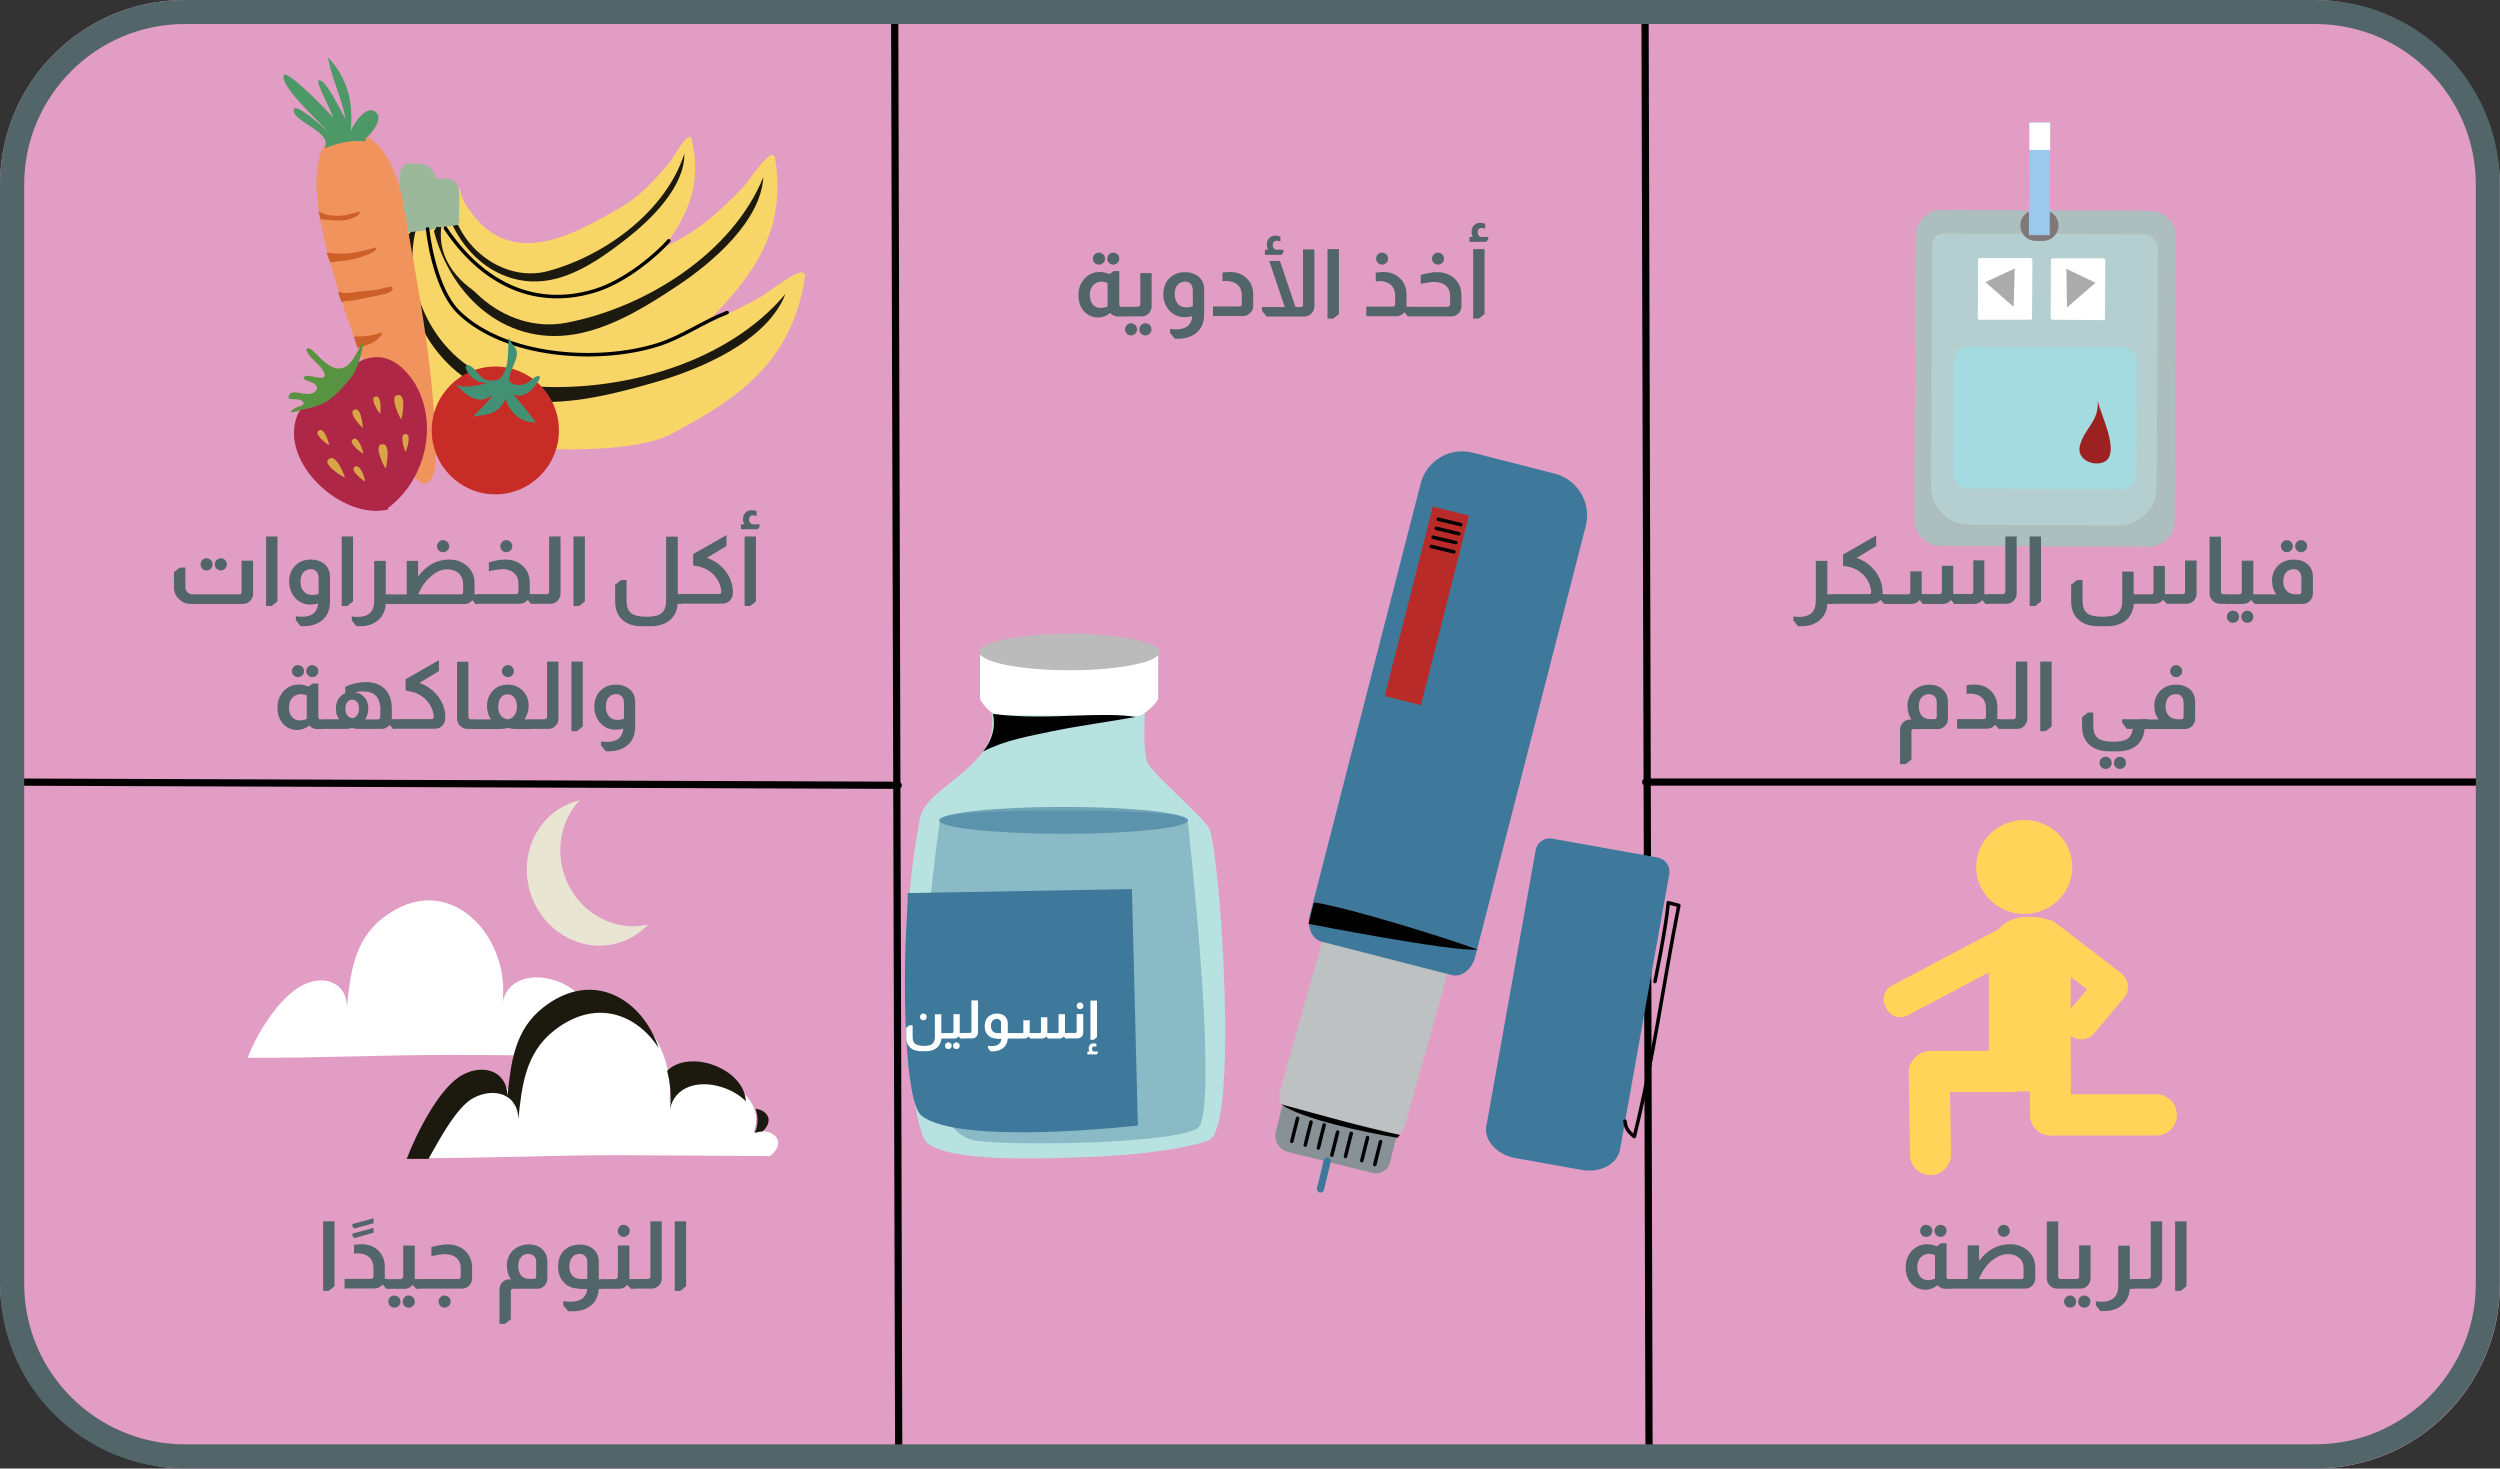 <?xml version="1.0" encoding="UTF-8"?>
<svg id="Layer_1" data-name="Layer 1" xmlns="http://www.w3.org/2000/svg" xmlns:xlink="http://www.w3.org/1999/xlink" viewBox="0 0 156.06 91.67">
  <rect x="0" y="0" width="156.06" height="91.67" fill="#333333" stroke="none"/>
  <defs>
    <style>
      .cls-1 {
        clip-path: url(#clippath);
      }

      .cls-2, .cls-3, .cls-4, .cls-5 {
        fill: none;
      }

      .cls-2, .cls-6, .cls-7, .cls-8, .cls-9, .cls-10, .cls-11, .cls-12, .cls-13, .cls-14, .cls-15, .cls-16, .cls-17, .cls-18, .cls-19, .cls-20, .cls-21, .cls-22, .cls-23, .cls-24, .cls-25, .cls-26, .cls-27, .cls-28, .cls-29, .cls-30, .cls-31, .cls-32, .cls-33, .cls-34, .cls-35, .cls-36, .cls-37, .cls-38, .cls-39, .cls-40, .cls-41 {
        stroke-width: 0px;
      }

      .cls-3, .cls-4 {
        stroke-width: .45px;
      }

      .cls-3, .cls-4, .cls-5 {
        stroke-linecap: round;
        stroke-linejoin: round;
      }

      .cls-3, .cls-5 {
        stroke: #010101;
      }

      .cls-4 {
        stroke: #3e799b;
      }

      .cls-5 {
        stroke-width: .22px;
      }

      .cls-6, .cls-7, .cls-8, .cls-9, .cls-10, .cls-11, .cls-12, .cls-13, .cls-14, .cls-15, .cls-16, .cls-17 {
        fill-rule: evenodd;
      }

      .cls-6, .cls-25 {
        fill: #1c190e;
      }

      .cls-7, .cls-16, .cls-17, .cls-23 {
        fill: #3e799b;
      }

      .cls-8 {
        fill: #bbb;
      }

      .cls-9 {
        fill: #bec1c2;
      }

      .cls-10 {
        fill: #c72c27;
      }

      .cls-11, .cls-40 {
        fill: #ffd458;
      }

      .cls-12, .cls-38 {
        fill: #fff;
      }

      .cls-13 {
        fill: #e8e5d3;
      }

      .cls-14 {
        fill: #9bc8eb;
      }

      .cls-15 {
        fill: #b92b28;
      }

      .cls-16 {
        opacity: .38;
      }

      .cls-16, .cls-17 {
        isolation: isolate;
      }

      .cls-17 {
        opacity: .59;
      }

      .cls-18 {
        fill: #f8d567;
      }

      .cls-19 {
        fill: #526568;
      }

      .cls-20 {
        fill: #4c9967;
      }

      .cls-21 {
        fill: #589341;
      }

      .cls-22 {
        fill: #879196;
      }

      .cls-24 {
        fill: #439175;
      }

      .cls-26 {
        fill: #cd6028;
      }

      .cls-27 {
        fill: #e29dc5;
      }

      .cls-28 {
        fill: #ababab;
      }

      .cls-29 {
        fill: #d8a547;
      }

      .cls-30 {
        fill: #a3dbe1;
      }

      .cls-31 {
        fill: #adbebe;
      }

      .cls-32 {
        fill: #ae2747;
      }

      .cls-33 {
        fill: #b8e2e0;
      }

      .cls-34 {
        fill: #b5cecf;
      }

      .cls-35 {
        fill: #9bb99a;
      }

      .cls-36 {
        fill: #9b2220;
      }

      .cls-37 {
        fill: #807878;
      }

      .cls-39 {
        fill: #f1935d;
      }

      .cls-41 {
        fill: #010101;
      }
    </style>
    <clipPath id="clippath">
      <rect class="cls-2" x="0" y="0" width="156.06" height="91.67" rx="11.52" ry="11.52"/>
    </clipPath>
  </defs>
  <g>
    <path class="cls-19" d="M48.44,45.14c-.44-.83-.67-1.73-.67-2.71s.23-1.9.69-2.75,1.1-1.54,1.93-2.09h.9v.06c-.88.6-1.54,1.32-2,2.15-.46.83-.68,1.71-.68,2.63s.22,1.77.65,2.58,1.07,1.52,1.91,2.12v.06h-.91c-.77-.53-1.38-1.21-1.82-2.04Z"/>
    <path class="cls-19" d="M59.58,39.6l-3.26,5.99h-.98l-3.26-5.99h.94l2.82,5.34,2.84-5.34h.91Z"/>
    <path class="cls-19" d="M60.86,39.9c-.12-.09-.18-.19-.18-.32s.06-.23.18-.31c.12-.08.27-.12.44-.12s.32.04.44.12c.12.08.18.19.18.31s-.06.23-.18.32c-.12.09-.27.13-.44.13s-.32-.04-.44-.13ZM61.74,40.91v4.68h-.86v-4.68h.86Z"/>
    <path class="cls-19" d="M64.12,45.28c-.49-.25-.76-.59-.82-1.02h.89c.04.26.22.48.54.64.32.16.74.24,1.27.24.47,0,.83-.08,1.1-.23.27-.15.4-.35.4-.57,0-.16-.07-.29-.22-.39-.15-.1-.33-.18-.56-.24s-.53-.12-.92-.19c-.5-.09-.91-.18-1.22-.27s-.58-.23-.79-.41c-.22-.18-.33-.42-.33-.72,0-.23.1-.44.29-.63s.48-.35.84-.46c.36-.11.77-.17,1.23-.17.72,0,1.3.13,1.75.38.44.25.68.6.71,1.05h-.86c-.02-.27-.18-.5-.46-.66-.28-.17-.67-.25-1.16-.25-.44,0-.79.07-1.06.21s-.41.32-.41.53c0,.18.08.33.24.45s.36.21.6.27c.24.07.56.14.96.22.48.09.87.18,1.16.27.29.09.53.21.74.38.21.17.31.39.32.66,0,.25-.1.48-.29.67-.2.2-.47.35-.83.47-.35.11-.76.17-1.22.17-.77,0-1.4-.12-1.89-.37Z"/>
    <path class="cls-19" d="M75.79,40.91v4.68h-.86v-.82c-.2.29-.5.51-.91.67-.41.15-.87.23-1.38.23-.8,0-1.46-.17-1.97-.52-.51-.35-.76-.85-.76-1.5v-2.73h.85v2.66c0,.51.18.9.55,1.17.37.27.86.4,1.5.4s1.17-.14,1.55-.43.58-.71.58-1.26v-2.54h.86Z"/>
    <path class="cls-19" d="M77.78,41.97c.27-.36.66-.64,1.14-.84.49-.2,1.04-.3,1.66-.3s1.19.1,1.65.31c.46.21.8.47,1,.79v-1.03h.86v4.68h-.86v-1.04c-.21.32-.55.58-1.01.79-.46.21-1.02.31-1.66.31s-1.16-.1-1.64-.3c-.49-.2-.87-.48-1.14-.85-.28-.37-.41-.79-.41-1.27s.14-.9.41-1.26ZM82.9,42.25c-.22-.29-.52-.51-.9-.66-.38-.15-.8-.23-1.26-.23s-.9.07-1.28.22c-.38.15-.67.36-.89.65-.22.28-.33.62-.33,1.01s.11.72.33,1.01c.22.29.51.51.89.66.38.15.8.23,1.28.23s.88-.08,1.26-.23c.38-.15.68-.37.9-.66s.33-.62.33-.99-.11-.71-.33-.99Z"/>
    <path class="cls-19" d="M86.93,39.25v6.34h-.86v-6.34h.86Z"/>
    <path class="cls-19" d="M88.51,47.18v-.06c.84-.6,1.47-1.3,1.91-2.12s.65-1.67.65-2.58-.23-1.8-.68-2.63c-.46-.83-1.12-1.55-2-2.15v-.06h.9c.83.55,1.47,1.25,1.93,2.09s.69,1.76.69,2.75-.22,1.88-.67,2.71c-.44.83-1.05,1.51-1.82,2.04h-.91Z"/>
  </g>
  <g class="cls-1">
    <g>
      <path id="_467" data-name="467" class="cls-27" d="M159.49,86.01c0,3.87-3.15,7-7.03,7H-.04c-3.88,0-7.03-3.13-7.03-7V3.46c0-3.87,3.15-7,7.03-7h152.5c3.88,0,7.03,3.13,7.03,7v82.56Z"/>
      <path id="_468" data-name="468" class="cls-3" d="M55.85,1.09l.25,89.44"/>
      <path id="_469" data-name="469" class="cls-3" d="M102.73,48.82h52.11s-52.11,0-52.11,0Z"/>
      <path id="_470" data-name="470" class="cls-3" d="M56.07,49.02l-55.68-.2,55.68.2Z"/>
      <path id="_471" data-name="471" class="cls-3" d="M102.69.94l.25,89.44"/>
      <g id="_472" data-name="472">
        <g id="_473" data-name="473">
          <g id="_474" data-name="474">
            <path id="_475" data-name="475" class="cls-18" d="M26.41,13.77c-6.72,4.63-.93,12.8,4.98,13.96,2.47.49,8.29.52,10.43-.6,4.31-2.25,7.61-4.55,8.42-9.79.17-1.12-2.2.9-2.78,1.21-2.03,1.11-3.92,2.01-6.24,2.35-4.92.72-11.7,1.65-13.61-4.4-.34-1.07-.66-2.18-.3-3.29"/>
            <path id="_476" data-name="476" class="cls-25" d="M26.01,14.15c-1.19,4.24,1.74,9.33,6.28,9.87,5.75.69,12.92-1.11,16.74-5.67-1.15,2.98-5.41,4.74-8.23,5.54-2.43.69-5.15,1.4-7.75,1.15-5.22-.5-8.11-5.13-7.84-10.15"/>
          </g>
          <g id="_477" data-name="477">
            <path id="_478" data-name="478" class="cls-18" d="M27.79,13.19c-4.32,5.61,2.61,10.87,7.79,10.28,2.17-.24,6.97-1.74,8.45-3.23,2.96-2.99,5.08-5.77,4.36-10.33-.15-.97-1.58,1.32-1.97,1.74-1.38,1.44-2.71,2.68-4.53,3.57-3.86,1.89-9.21,4.43-12.38-.09-.56-.8-1.12-1.64-1.11-2.65"/>
            <path id="_479" data-name="479" class="cls-25" d="M27.56,13.6c.14,3.84,3.89,7.29,7.78,6.55,4.92-.93,10.36-4.31,12.31-9.09-.16,2.76-3.21,5.35-5.33,6.76-1.82,1.21-3.88,2.51-6.09,2.98-4.44.96-8.04-2.13-9.14-6.37"/>
          </g>
          <g id="_480" data-name="480">
            <path id="_481" data-name="481" class="cls-18" d="M28.32,12.24c-2.85,4.33,2.5,7.79,6.25,7.08,1.57-.29,5-1.65,5.99-2.82,2-2.35,3.39-4.49,2.62-7.79-.17-.71-1.08,1.05-1.35,1.38-.93,1.14-1.83,2.12-3.11,2.87-2.72,1.59-6.48,3.74-9.05.62-.46-.56-.91-1.14-.96-1.87"/>
            <path id="_482" data-name="482" class="cls-25" d="M28.17,12.56c.31,2.79,3.25,5.12,6.05,4.36,3.55-.96,7.33-3.72,8.5-7.32.03,2.03-2.05,4.08-3.52,5.23-1.26.99-2.69,2.04-4.28,2.51-3.19.94-5.99-1.12-7.03-4.15"/>
          </g>
          <path id="_483" data-name="483" class="cls-35" d="M27.27,13.81c-.2-1.27.59-3.64-1.27-3.59-.22,0-.49-.07-.69.04-.74.36-.15,2.51-.13,3.16,0,.16-.1.87,0,.96.26.25,1.64-.06,1.99-.11"/>
          <path id="_484" data-name="484" class="cls-35" d="M28.68,13.71c-.15-.91.42-2.61-.91-2.57-.16,0-.35-.04-.5.02-.53.26-.11,1.8-.09,2.27,0,.12-.07.62,0,.68.19.18,1.18-.04,1.43-.08"/>
          <path id="_485" data-name="485" class="cls-5" d="M45.39,19.51c-1.49.57-2.83,1.55-4.35,2.02-3.68,1.15-9.48.79-12.4-2.03-1.17-1.14-1.76-3.57-1.95-5.21"/>
          <path id="_486" data-name="486" class="cls-5" d="M27.8,14.24c2.09,3.15,5.3,5.12,9.3,3.92,1.97-.59,3.95-2.32,4.65-3.13"/>
        </g>
        <g id="_487" data-name="487">
          <path id="_488" data-name="488" class="cls-39" d="M27.19,29.09c.05-5.46-1.06-10.96-2.02-16.4-.37-2.12-1.55-4.82-3.75-4.39-4.63.92,1.74,15.41,3.07,18.94.39,1.05,1.96,4.4,2.62,2.21"/>
          <path id="_489" data-name="489" class="cls-20" d="M22.8,8.66c.25-.18,1.13-1.13.71-1.61-.58-.65-1.47.71-1.62,1.14.18-1.74-.17-3.32-1.42-4.61.24,1.29.85,2.54,1.11,3.84-.25-.33-1.29-2.65-1.7-2.38-.16.1.83,1.97.92,2.29-.89-.96-2.95-3.01-3.09-2.63-.26.69,2.41,3.07,2.81,3.57-.17-.2-2.2-2.01-2.19-1.39,0,.76,2.45,1.33,1.93,2.37.85-.31,1.62-.54,2.56-.42"/>
          <path id="_490" data-name="490" class="cls-26" d="M19.99,13.67l-.1-.49c.45.32,1.26.34,1.72.24.09-.01.86-.25.86-.19,0,.21-.34.33-.46.38-.66.28-1.33.12-2.02.07"/>
          <path id="_491" data-name="491" class="cls-26" d="M20.45,15.77c1.08.18,2.08-.03,3.08-.35-.05.29-.34.37-.55.46-.53.23-1.22.4-1.81.42-.14,0-.41.11-.54.05-.07-.04-.18-.43-.23-.52"/>
          <path id="_492" data-name="492" class="cls-26" d="M21.21,18.22c.34.14.78.04,1.1-.01.47-.07.95-.05,1.42-.17.19-.05.39-.11.59-.13.03,0,.17-.04.18.02.11.32-.49.43-.66.46-.6.13-1.2.25-1.8.37-.24.04-.51,0-.73.1-.06-.2-.13-.4-.2-.6"/>
          <path id="_493" data-name="493" class="cls-26" d="M22.09,21.01c.74,0,1.14-.05,1.81-.27-.33.65-.97.82-1.59.97"/>
          <path id="_494" data-name="494" class="cls-26" d="M23.26,24.14c.61.04,1.25.04,1.84-.05.15-.02.79-.33.84-.08.1.49-.32.4-.61.37-.64-.06-1.26.31-1.92.1"/>
          <path id="_495" data-name="495" class="cls-26" d="M24.15,26.26c.38-.03.79-.01,1.13-.18-.14.54-.6.54-1.03.59"/>
        </g>
        <g id="_496" data-name="496">
          <path id="_497" data-name="497" class="cls-10" d="M30.92,22.88c2.19,0,3.97,1.79,3.97,3.99s-1.78,3.99-3.97,3.99-3.97-1.79-3.97-3.99,1.78-3.99,3.97-3.99Z"/>
          <path id="_498" data-name="498" class="cls-24" d="M30.95,23.85c.95-.65.7-1.82.82-2.82.13.6.61.56.47,1.28-.06.3-.64,1.32-.38,1.55.36.3.88.18,1.21-.07.1-.08.45-.41.6-.3.13.1-.21.5-.27.58-.33.44-.79.78-1.36.55.48.55.97,1.15,1.41,1.74-.91.07-1.61-.6-1.9-1.46-.42.95-1.08.97-2.01,1.1.42-.47.84-.77,1.2-1.33-.94.68-1.68-.04-2.3-.68.57.31,1.4.04,1.99-.07-.49-.04-.87-.15-1.16-.58-.06-.1-.31-.43-.15-.52.3-.18.81.67,1.03.8.42.25.89.09,1.32,0"/>
        </g>
        <g id="_499" data-name="499">
          <path id="_500" data-name="500" class="cls-32" d="M24.25,31.8c-2.84.71-6.84-2.89-5.7-5.85.42-1.08,1.59-.82,2.23-1.55.81-.92,1.16-1.98,2.59-2.1,1.41-.12,2.52,1.34,2.94,2.5.89,2.43,0,5.35-2.1,6.92"/>
          <path id="_501" data-name="501" class="cls-29" d="M25.05,26.19c.08-.25.36-1.73-.3-1.51-.38.13.13,1.27.28,1.47"/>
          <path id="_502" data-name="502" class="cls-29" d="M24.07,29.25c.08-.24.36-1.73-.3-1.5-.38.13.13,1.26.28,1.46"/>
          <path id="_503" data-name="503" class="cls-29" d="M22.65,26.71c0-.21-.13-1.43-.59-1.1-.27.19.4.96.57,1.08"/>
          <path id="_504" data-name="504" class="cls-29" d="M21.53,29.81c-.06-.25-.62-1.63-1.06-1.1-.25.31.79.99,1.02,1.08"/>
          <path id="_505" data-name="505" class="cls-29" d="M22.69,28.33c-.03-.18-.34-1.24-.7-.87-.21.21.51.77.67.85"/>
          <path id="_506" data-name="506" class="cls-29" d="M25.32,28.22c.08-.18.43-1.22-.07-1.12-.29.06-.03.93.06,1.1"/>
          <path id="_507" data-name="507" class="cls-29" d="M23.73,25.85c.04-.19.11-1.29-.35-1.07-.27.12.21.9.33,1.04"/>
          <path id="_508" data-name="508" class="cls-29" d="M22.8,30.05c-.03-.19-.34-1.24-.7-.87-.21.21.51.78.67.86"/>
          <path id="_509" data-name="509" class="cls-29" d="M20.55,27.79c-.03-.19-.34-1.24-.7-.87-.21.21.51.78.67.85"/>
          <path id="_510" data-name="510" class="cls-21" d="M22.07,23.34c.34-.65.51-1.24.61-1.96-.43.51-.72,1.65-1.56,1.62-.57-.02-1.07-.6-1.44-.96-.09-.08-.39-.42-.53-.26-.1.1.14.36.2.44.23.33.88.77.92,1.18.05.49-1.17-.18-1.31.16-.07.18.5.26.68.41.23.2.17.38-.02.51-.52.37-1.48-.35-1.61.29-.06.31.77-.02.93.37.1.25-.59.18-.79.59-.02.04.37-.04.4-.06.41-.15.84-.19,1.25-.33,1.05-.37,1.64-1.21,2.31-2.01"/>
        </g>
      </g>
      <g id="_511" data-name="511">
        <path id="_512" data-name="512" class="cls-38" d="M37.63,65.91s-6.6-.05-9.5-.06c-4.23,0-8.45.21-12.67.18.58-1.52,1.93-3.73,3.39-4.51,1.31-.7,2.78-.24,2.81,1.32.21-2.1.45-4.13,2.23-5.53,4.04-3.16,7.99,1.06,7.48,5.26.67-3.07,6.47-1.15,5.26,1.87,1.12-.37,2.18.51,1.07,1.43"/>
        <path id="_513" data-name="513" class="cls-38" d="M48.04,72.17s-6.6-.05-9.5-.06c-4.23,0-8.45.21-12.67.18.58-1.52,1.93-3.73,3.39-4.51,1.31-.7,2.78-.24,2.81,1.32.21-2.1.45-4.13,2.23-5.53,4.04-3.16,7.99,1.06,7.48,5.26.67-3.07,6.47-1.15,5.26,1.87,1.12-.37,2.18.51,1.07,1.43"/>
        <g id="_514" data-name="514">
          <path id="_515" data-name="515" class="cls-6" d="M47.16,69.21c.74.1,1.18.74.44,1.42-.15,0-.31.04-.48.09.22-.54.21-1.06.04-1.51h0Z"/>
          <path id="_516" data-name="516" class="cls-6" d="M41.64,66.85c1.38-1.39,4.81-.18,4.92,1.9-1.35-1.37-4.28-1.63-4.74.49.1-.82.03-1.63-.18-2.4Z"/>
          <path id="_517" data-name="517" class="cls-6" d="M26.75,72.34c-.45,0-.9,0-1.36,0,.58-1.52,2.01-4.45,3.48-5.24,1.31-.71,2.78-.25,2.81,1.32.21-2.1.45-4.14,2.23-5.53,3.14-2.46,6.23-.46,7.21,2.54-1.36-2.12-3.93-3.14-6.53-1.1-1.78,1.4-2.02,3.43-2.23,5.53-.03-1.56-1.49-2.01-2.81-1.32-1.04.56-2.11,2.57-2.8,3.8Z"/>
        </g>
        <path id="_518" data-name="518" class="cls-13" d="M36.16,49.96c-.12.03-.24.07-.36.11-2.28.76-3.47,3.34-2.66,5.76.81,2.41,3.31,3.75,5.6,2.99.68-.23,1.26-.62,1.72-1.11-2.18.51-4.46-.8-5.23-3.09-.57-1.7-.15-3.48.94-4.65Z"/>
      </g>
      <g id="_519" data-name="519">
        <path id="_520" data-name="520" class="cls-11" d="M126.36,51.19c1.66,0,3,1.31,3,2.93s-1.34,2.93-3,2.93-3-1.32-3-2.93,1.34-2.93,3-2.93Z"/>
        <path id="_521" data-name="521" class="cls-40" d="M129.27,68.13h-5.12v-8.57c0-1.28,1.04-2.32,2.32-2.32h.47c1.28,0,2.32,1.04,2.32,2.32v8.57Z"/>
        <path id="_522" data-name="522" class="cls-40" d="M132.6,62.21c-.35.46-1.01.55-1.47.2l-4.1-3.15c-.46-.35-.55-1.01-.19-1.46.35-.46,1.01-.55,1.47-.2l4.1,3.15c.46.35.55,1.01.19,1.46Z"/>
        <path id="_523" data-name="523" class="cls-40" d="M126.77,58.24c.25.47.07,1.04-.4,1.29l-7.3,3.86c-.46.24-1.04.07-1.29-.4l-.09-.17c-.24-.46-.07-1.04.4-1.29l7.3-3.86c.46-.24,1.04-.07,1.29.4l.09.17Z"/>
        <path id="_524" data-name="524" class="cls-40" d="M132.45,60.83c.44.37.5,1.03.13,1.47l-1.86,2.21c-.37.44-1.03.5-1.48.12-.44-.37-.5-1.03-.13-1.47l1.86-2.21c.37-.44,1.03-.5,1.48-.12Z"/>
        <path id="_525" data-name="525" class="cls-40" d="M126.94,66.88c0,.71-.57,1.29-1.28,1.29h-5.12c-.71,0-1.28-.57-1.28-1.29s.57-1.28,1.28-1.28h5.12c.71,0,1.28.57,1.28,1.28Z"/>
        <path id="_526" data-name="526" class="cls-40" d="M120.41,65.67c.71-.01,1.29.55,1.3,1.26l.08,5.12c.01.71-.55,1.29-1.26,1.3-.71.01-1.29-.55-1.3-1.26l-.08-5.12c-.01-.71.55-1.29,1.26-1.3Z"/>
        <path id="_527" data-name="527" class="cls-40" d="M127.91,63.2c.71,0,1.29.56,1.3,1.26l.08,5.13c.01.71-.55,1.29-1.26,1.29-.71.01-1.29-.55-1.3-1.26l-.08-5.13c-.01-.71.55-1.29,1.26-1.3Z"/>
        <path id="_528" data-name="528" class="cls-40" d="M126.73,69.6c0,.71.57,1.28,1.28,1.28h6.6c.71,0,1.28-.57,1.28-1.28h0c0-.71-.57-1.29-1.28-1.29h-6.6c-.71,0-1.28.58-1.28,1.29h0Z"/>
      </g>
      <g id="_529" data-name="529">
        <path id="_530" data-name="530" class="cls-31" d="M119.58,14.75c0-.92.75-1.65,1.66-1.65l12.95.06c.91,0,1.65.75,1.65,1.66l-.08,17.67c0,.92-.75,1.65-1.66,1.65l-12.95-.06c-.91,0-1.65-.75-1.65-1.66l.08-17.67Z"/>
        <path id="_531" data-name="531" class="cls-34" d="M120.61,15.3c0-.4.33-.73.74-.73l12.43.06c.51,0,.92.42.92.93l-.07,14.86c0,1.32-1.08,2.38-2.4,2.38l-9.31-.04c-1.32,0-2.38-1.08-2.38-2.4l.07-15.05Z"/>
        <path id="_532" data-name="532" class="cls-30" d="M121.96,22.54c0-.49.41-.9.91-.9l9.62.04c.5,0,.9.41.9.91l-.03,7.05c0,.5-.41.9-.91.9l-9.62-.05c-.5,0-.9-.4-.9-.9l.03-7.06Z"/>
        <path id="_533" data-name="533" class="cls-38" d="M128.03,16.22c0-.05.04-.09.09-.09h3.21s.09.05.09.1l-.02,3.65c0,.05-.04.1-.09.1l-3.21-.02s-.09-.04-.09-.09l.02-3.65Z"/>
        <path id="_534" data-name="534" class="cls-38" d="M123.48,16.2c0-.05.04-.09.09-.09h3.21s.09.05.09.1l-.02,3.65c0,.05-.04.1-.09.1h-3.21c-.05-.01-.09-.06-.09-.11l.02-3.65Z"/>
        <path id="_535" data-name="535" class="cls-28" d="M125.7,19.17l.07-2.41-1.83.85,1.77,1.56Z"/>
        <path id="_536" data-name="536" class="cls-28" d="M129.03,19.19l-.04-2.41,1.82.87-1.78,1.54Z"/>
        <path id="_537" data-name="537" class="cls-37" d="M126.12,14.07c0-.54.44-.96.97-.96h.45c.53,0,.96.44.96.97h0c0,.54-.44.96-.97.96h-.45c-.53,0-.96-.43-.96-.96h0Z"/>
        <path id="_538" data-name="538" class="cls-14" d="M127.95,14.68h-1.3s.03-7.04.03-7.04h1.3s-.03,7.04-.03,7.04Z"/>
        <path id="_539" data-name="539" class="cls-12" d="M127.98,9.36h-1.3s0-1.71,0-1.71h1.3s0,1.71,0,1.71Z"/>
        <path id="_540" data-name="540" class="cls-36" d="M130.95,24.98c.08,1.38-.79,1.66-1.11,2.82-.18.67.4,1.12,1.02,1.13,1.91.01.21-3.1.09-3.93"/>
      </g>
      <g id="_436" data-name="436">
        <path id="_437" data-name="437" class="cls-7" d="M92.78,70.26c-.16.91.64,1.82,1.81,2.03l4.14.74c1.16.21,2.24-.36,2.4-1.28l3.07-17.17c.09-.49-.23-.96-.72-1.05l-6.59-1.18c-.48-.09-.95.24-1.03.73l-3.07,17.18Z"/>
        <path id="_438" data-name="438" class="cls-5" d="M101.44,69.99c.04.4.15.61.58.96,1.18-4.72,1.83-9.67,2.78-14.43l-.66-.17c-.14,1.59-.83,4.92-.83,4.92"/>
        <path id="_439" data-name="439" class="cls-33" d="M61.85,42.51c-.26,1.49.55,2.81-.34,4.19-1.2,1.85-3.77,2.85-4.07,4.35-.87,4.3-.86,8.36-.87,12.66,0,1.56.59,7.03,1.29,7.62,1.45,1.22,6.86,1.02,10.47.88,1.78-.06,5.45-.39,7.13-1.03,1.83-.7.78-17.04.07-19.36-.21-.69-3.64-3.51-3.91-4.26-.46-1.3.12-4.73-.24-5.13-.5-.57-6.74-.01-9.2-.15"/>
        <path id="_440" data-name="440" class="cls-38" d="M72.3,43.58c0,.27-.95,1.11-1.22,1.11l-8.85-.05c-.28,0-1.05-.79-1.05-1.06v-2.61c0-.27.22-.5.5-.5h10.12c.28,0,.5.23.5.5v2.61Z"/>
        <path id="_441" data-name="441" class="cls-41" d="M61.93,44.56c1.94.25,3.62.17,5.57.1.93-.03,2.44-.08,3.37.1-1.68.3-3.49.54-5.15.88-1.5.32-2.99.56-4.36,1.28.55-.67.82-1.51.62-2.37"/>
        <path id="_442" data-name="442" class="cls-8" d="M66.76,39.56c3.1,0,5.62.51,5.62,1.14,0,.63-2.52,1.14-5.62,1.14s-5.62-.51-5.62-1.14,2.52-1.14,5.62-1.14Z"/>
        <path id="_443" data-name="443" class="cls-16" d="M74.14,51.2c0-.44-3.82-.61-7.9-.61-4.07,0-7.57.16-7.57.61s-3.16,19.34,2.33,20.02c2.83.35,13.4.13,13.9-.95,1.11-2.41-.76-19.01-.76-19.07Z"/>
        <path id="_444" data-name="444" class="cls-17" d="M66.39,50.37c4.29,0,7.77.38,7.77.84s-3.48.84-7.77.84-7.77-.38-7.77-.84,3.48-.84,7.77-.84Z"/>
        <path id="_445" data-name="445" class="cls-23" d="M56.67,55.75l13.99-.25.37,14.76s-11.11,1.28-13.5-.61c-1.08-.85-1.14-8.18-.97-11.41.13-2.38.1-2.5.1-2.5Z"/>
        <g id="_448" data-name="448">
          <path id="_449" data-name="449" class="cls-9" d="M85,49.93l7.79,2.19-5.07,18.06c-.22.79-1.04,1.25-1.82,1.03l-4.94-1.39c-.79-.22-1.25-1.03-1.02-1.82l5.07-18.06Z"/>
          <path id="_450" data-name="450" class="cls-7" d="M88.68,30.19c.37-1.44,1.83-2.3,3.26-1.93l5.12,1.31c1.43.37,2.3,1.83,1.93,3.27l-6.91,26.91c-.2.77-.84,1.27-1.44,1.12l-8.15-2.09c-.6-.16-.92-.91-.72-1.67l6.91-26.91Z"/>
          <path id="_451" data-name="451" class="cls-22" d="M80.02,69.11s.05-.06.09-.06l7.04,1.75s.05.05.04.08l-.42,1.69c-.12.48-.6.77-1.08.65l-5.28-1.31c-.56-.14-.91-.71-.77-1.27l.38-1.52Z"/>
          <path id="_452" data-name="452" class="cls-4" d="M82.85,72.48l-.42,1.74"/>
          <g id="_453" data-name="453">
            <path class="cls-41" d="M82.1,56.34c2.24.36,8.04,2.17,10.16,2.94-1.64.14-10.58-1.61-10.58-1.61,0,0,.3-1.16.33-1.31"/>
          </g>
          <path id="_454" data-name="454" class="cls-41" d="M87.39,70.85c-2.63-.56-4.9-1.24-7.43-1.92,1.27.91,5.17,1.74,7.27,2.1"/>
          <path id="_455" data-name="455" class="cls-5" d="M81,69.81c-.12.45-.36,1.44-.36,1.44"/>
          <path id="_456" data-name="456" class="cls-5" d="M81.84,70.04c-.12.45-.36,1.44-.36,1.44"/>
          <path id="_457" data-name="457" class="cls-5" d="M82.66,70.22c-.12.45-.36,1.44-.36,1.44"/>
          <path id="_458" data-name="458" class="cls-5" d="M83.5,70.67c-.12.46-.36,1.44-.36,1.44"/>
          <path id="_459" data-name="459" class="cls-5" d="M84.35,70.75c-.12.45-.36,1.44-.36,1.44"/>
          <path id="_460" data-name="460" class="cls-5" d="M85.37,71.01c-.12.45-.36,1.44-.36,1.44"/>
          <path id="_461" data-name="461" class="cls-5" d="M86.18,71.26c-.12.45-.36,1.44-.36,1.44"/>
          <path id="_462" data-name="462" class="cls-15" d="M89.44,31.62l2.26.57-3,11.83-2.26-.57,3-11.83Z"/>
          <path id="_463" data-name="463" class="cls-5" d="M89.78,32.41l1.41.34"/>
          <path id="_464" data-name="464" class="cls-5" d="M89.66,32.98l1.41.34"/>
          <path id="_465" data-name="465" class="cls-5" d="M89.46,33.54l1.41.33"/>
          <path id="_466" data-name="466" class="cls-5" d="M89.35,34.11l1.41.34"/>
        </g>
      </g>
    </g>
  </g>
  <path class="cls-19" d="M144.53,1.5c5.53,0,10.02,4.5,10.02,10.02v68.62c0,5.53-4.5,10.02-10.02,10.02H11.53c-5.53,0-10.02-4.5-10.02-10.02V11.52C1.51,6,6,1.5,11.53,1.5h133.01M144.53,0H11.53C5.16,0,0,5.16,0,11.52v68.62c0,6.36,5.16,11.52,11.52,11.52h133.01c6.36,0,11.52-5.16,11.52-11.52V11.52C156.06,5.16,150.9,0,144.53,0h0Z"/>
  <g>
    <path class="cls-19" d="M20.88,76.25v4.04l-.36.29h-.35v-4.34h.71Z"/>
    <path class="cls-19" d="M23.32,76.36l-1.21.33-.11-.13v-.15l1.32-.36v.31ZM23.32,76.95l-1.21.34-.11-.14v-.14l1.32-.36v.3Z"/>
    <path class="cls-19" d="M22.1,77.71c.13-.02.29-.04.46-.04.45,0,.81.14,1.09.43.25.26.37.59.37.97v.56c0,.09,0,.16,0,.2h.15v.6h-.08l-.19-.24h-.02s-.06.07-.1.1c-.12.09-.25.14-.39.14h-1.88v-.6h1.65c.1,0,.15-.05.15-.15v-.54c0-.27-.08-.49-.25-.65-.15-.15-.37-.23-.66-.25-.13,0-.23,0-.3.02v-.57Z"/>
    <path class="cls-19" d="M25.89,77.75v2.1h.3v.6h-.21l-.22-.24h-.01c-.13.16-.3.24-.5.24h-1.13v-.6h.88c.05,0,.09-.02.12-.05.04-.03.05-.07.05-.12v-1.93h.71ZM24.62,80.87c.1,0,.19.04.27.11.07.07.11.16.11.27s-.04.2-.11.27-.16.11-.27.11-.2-.04-.27-.11-.11-.16-.11-.27.04-.2.11-.27c.07-.07.16-.11.27-.11ZM25.51,80.87c.11,0,.2.04.27.11.07.07.11.16.11.27s-.04.2-.11.27c-.07.07-.16.11-.27.11s-.19-.04-.26-.11-.11-.16-.11-.27.04-.2.11-.27c.07-.07.16-.11.26-.11Z"/>
    <path class="cls-19" d="M26.93,77.85c.39-.11.72-.17,1.01-.17.47,0,.85.15,1.14.44.26.27.39.61.39,1.01v.67c0,.16-.05.3-.16.43-.13.14-.29.21-.47.21h-2.69v-.6h2.46c.1,0,.15-.05.15-.15v-.53c0-.27-.09-.49-.27-.64s-.42-.23-.73-.23c-.18,0-.46.04-.83.12v-.57ZM27.75,80.87c.1,0,.19.04.27.11.07.07.11.16.11.27s-.04.2-.11.27-.16.11-.27.11-.19-.04-.26-.11-.11-.16-.11-.27.04-.2.11-.27c.07-.07.16-.11.26-.11Z"/>
    <path class="cls-19" d="M31.89,79.85c-.16-.23-.25-.51-.25-.83,0-.42.15-.76.43-1.01.25-.21.55-.32.92-.33.4,0,.71.12.92.37.17.18.26.42.26.71v1.04c0,.2-.07.36-.22.49-.12.11-.25.16-.41.16h-1.5c-.1,0-.15.05-.15.15v1.75l-.36.29h-.35v-2.14c0-.18.06-.33.18-.45.12-.13.26-.19.42-.19h.09ZM33.47,78.76c0-.16-.05-.28-.16-.37-.09-.08-.19-.12-.32-.12-.2,0-.35.07-.47.21-.12.14-.17.33-.17.56s.06.43.18.58c.12.14.29.21.51.21h.28c.1,0,.15-.05.15-.15v-.94Z"/>
    <path class="cls-19" d="M36.16,80.44c-.43,0-.77-.15-1.01-.44-.21-.25-.31-.56-.31-.92,0-.44.12-.78.37-1.02.26-.25.59-.37.99-.37.29,0,.55.07.76.22.28.2.42.49.42.87v1.08h.19v.6h-.19c-.03.42-.17.75-.44.99-.19.17-.41.28-.67.35-.18.04-.36.06-.54.06-.06,0-.14,0-.25-.01h-.02l-.3-.37v-.26c.16.03.31.04.45.04.64,0,.99-.27,1.05-.8h-.49ZM36.66,78.76c0-.16-.05-.28-.15-.37-.09-.08-.2-.12-.32-.12-.2,0-.36.07-.47.21s-.18.33-.18.58.06.43.19.57.3.21.53.21h.4v-1.08Z"/>
    <path class="cls-19" d="M39.29,77.75v2.1h.3v.6h-.21l-.22-.24h-.01c-.13.16-.3.24-.5.24h-1.13v-.6h.88c.05,0,.09-.02.12-.05.04-.03.05-.07.05-.12v-1.93h.71ZM38.93,76.46c.11,0,.2.04.27.11.07.07.11.16.11.27s-.04.19-.11.26c-.07.07-.16.11-.27.11s-.19-.04-.26-.11-.11-.16-.11-.26.04-.19.11-.27.16-.11.26-.11Z"/>
    <path class="cls-19" d="M41.31,76.25v3.55c0,.16-.05.3-.16.42-.12.15-.28.22-.47.22h-1.13v-.6h.9s.08-.02.11-.05c.03-.03.04-.06.04-.1v-3.45h.71Z"/>
    <path class="cls-19" d="M42.83,76.25v4.04l-.36.29h-.35v-4.34h.71Z"/>
  </g>
  <g>
    <path class="cls-19" d="M121.51,77.59v2.11s.01.08.04.11c.02.03.05.04.09.04h.16v.6h-.37c-.18,0-.34-.07-.49-.22-.22.18-.47.28-.74.28-.31,0-.57-.1-.8-.29-.3-.28-.44-.65-.44-1.11,0-.42.14-.78.41-1.06.25-.25.56-.38.92-.38.2,0,.41.04.61.13l.25-.19h.35ZM120.8,78.35c-.14-.05-.27-.08-.39-.08-.21,0-.38.08-.52.23s-.21.35-.21.6.06.44.18.59.29.22.49.22c.14,0,.29-.03.44-.09v-1.48ZM120.24,76.46c.1,0,.19.04.27.11s.11.16.11.27-.04.19-.11.26-.16.11-.27.11-.2-.04-.27-.11-.11-.16-.11-.26.04-.19.11-.27.16-.11.27-.11ZM121.13,76.46c.11,0,.19.04.27.11s.11.16.11.27-.04.19-.11.26-.16.11-.27.11-.19-.04-.26-.11-.11-.16-.11-.26.04-.19.11-.27.16-.11.26-.11Z"/>
    <path class="cls-19" d="M123.53,78.73c.52-.71,1.17-1.06,1.94-1.06.47,0,.85.15,1.16.44.28.27.42.61.42,1.01v.68c0,.17-.06.32-.18.44-.12.13-.27.2-.45.2h-4.64v-.6h1.05v-2.1h.71v.98ZM126.32,79.15c0-.24-.08-.44-.23-.58-.19-.19-.43-.28-.74-.28s-.59.1-.88.3c-.38.27-.7.68-.95,1.26h2.65c.1,0,.15-.05.15-.15v-.54ZM125.08,76.46c.11,0,.2.04.27.11s.11.16.11.27-.04.19-.11.26-.16.11-.27.11-.19-.04-.26-.11-.11-.16-.11-.26.04-.19.11-.27.16-.11.26-.11Z"/>
    <path class="cls-19" d="M128.48,76.25v3.45s.01.07.04.09c.02.04.06.05.11.05h.15v.6h-.38c-.16,0-.3-.06-.42-.17-.14-.13-.21-.29-.21-.47v-3.55h.71Z"/>
    <path class="cls-19" d="M130.5,77.75v2.05c0,.15-.05.29-.15.42-.13.15-.29.22-.48.22h-1.13v-.6h.9s.08-.02.11-.05c.03-.03.04-.06.04-.1v-1.95h.71ZM129.22,80.87c.1,0,.19.04.27.11.07.07.11.16.11.27s-.04.2-.11.27-.16.11-.27.11-.19-.04-.26-.11-.11-.16-.11-.27.04-.2.11-.27c.07-.07.16-.11.26-.11ZM130.11,80.87c.11,0,.19.04.27.11.07.07.11.16.11.27s-.04.2-.11.27c-.07.07-.16.11-.27.11s-.2-.04-.27-.11-.11-.16-.11-.27.04-.2.11-.27c.07-.07.16-.11.27-.11Z"/>
    <path class="cls-19" d="M132.95,77.75v2.1h.3v.6h-.3c-.03.47-.22.83-.56,1.08-.28.21-.63.31-1.04.31-.07,0-.15,0-.23,0l-.29-.36v-.25c.12.02.25.03.36.03.69,0,1.04-.33,1.04-1.01v-2.49h.71Z"/>
    <path class="cls-19" d="M134.97,76.25v3.55c0,.16-.05.3-.16.42-.12.15-.28.22-.47.22h-1.13v-.6h.9s.08-.02.11-.05c.03-.03.04-.06.04-.1v-3.45h.71Z"/>
    <path class="cls-19" d="M136.49,76.25v4.04l-.36.29h-.35v-4.34h.71Z"/>
  </g>
  <g>
    <path class="cls-19" d="M69.87,16.9v2.11s.01.08.04.11c.02.03.05.04.09.04h.16v.6h-.37c-.18,0-.34-.07-.49-.22-.22.18-.47.28-.74.28-.31,0-.57-.1-.8-.29-.3-.28-.44-.65-.44-1.11,0-.42.14-.78.41-1.06.25-.25.56-.38.92-.38.2,0,.41.04.61.13l.25-.19h.35ZM69.15,17.66c-.14-.05-.27-.08-.39-.08-.21,0-.38.08-.52.23s-.21.35-.21.6.06.44.18.59.29.22.49.22c.14,0,.29-.03.44-.09v-1.48ZM68.6,15.77c.1,0,.19.04.27.11s.11.16.11.27-.04.19-.11.26-.16.11-.27.11-.2-.04-.27-.11-.11-.16-.11-.26.04-.19.11-.27.16-.11.27-.11ZM69.49,15.77c.11,0,.19.04.27.11s.11.16.11.27-.04.19-.11.26-.16.11-.27.11-.19-.04-.26-.11-.11-.16-.11-.26.04-.19.11-.27.16-.11.26-.11Z"/>
    <path class="cls-19" d="M71.89,17.06v2.05c0,.15-.05.29-.15.42-.13.15-.29.22-.48.22h-1.13v-.6h.9s.08-.02.11-.05c.03-.03.04-.06.04-.1v-1.95h.71ZM70.6,20.18c.1,0,.19.04.27.11.07.07.11.16.11.27s-.04.2-.11.27-.16.11-.27.11-.19-.04-.26-.11-.11-.16-.11-.27.04-.2.11-.27c.07-.07.16-.11.26-.11ZM71.5,20.18c.11,0,.19.04.27.11.07.07.11.16.11.27s-.04.2-.11.27c-.07.07-.16.11-.27.11s-.2-.04-.27-.11-.11-.16-.11-.27.04-.2.11-.27c.07-.07.16-.11.27-.11Z"/>
    <path class="cls-19" d="M74.44,19.73c-.17.05-.33.07-.49.07-.41,0-.75-.16-1.01-.48-.21-.27-.32-.59-.32-.95,0-.4.12-.73.36-.98.25-.27.58-.4,1-.4.31,0,.57.08.79.24.26.19.4.47.4.84v1.54c0,.5-.16.89-.48,1.16-.18.16-.41.27-.69.33-.14.03-.29.05-.46.05-.04,0-.11,0-.21-.01l-.29-.36v-.25c.12.02.25.03.37.03.63,0,.97-.27,1.02-.83ZM74.45,18.07c0-.17-.06-.3-.17-.39-.08-.07-.18-.1-.3-.1-.2,0-.36.07-.48.21s-.17.33-.17.58.07.45.2.6.31.22.54.22c.12,0,.25-.02.39-.07v-1.05Z"/>
    <path class="cls-19" d="M76.31,17.02c.13-.02.29-.04.46-.04.45,0,.81.14,1.09.43.25.26.37.59.37.97v.71c0,.18-.07.34-.2.46-.12.12-.27.18-.43.18h-1.88v-.6h1.65c.1,0,.15-.05.15-.15v-.54c0-.27-.08-.49-.25-.65-.15-.15-.37-.23-.66-.25-.13,0-.23,0-.3.02v-.57Z"/>
    <path class="cls-19" d="M82.05,15.56v3.55c0,.17-.05.31-.16.43-.12.14-.28.22-.47.22h-2.35l-.29-.36v-.23h1.42l-.97-2.88h.67l.97,2.88h.32s.08-.02.12-.05c.02-.03.03-.06.03-.1v-3.45h.71ZM79.17,15.6c-.06-.1-.09-.21-.09-.33,0-.17.05-.31.15-.41.1-.1.23-.15.4-.15.1,0,.2.02.3.06v.3c-.08-.02-.15-.04-.22-.04-.17,0-.26.09-.26.28,0,.07.02.13.06.19.05.06.13.09.22.09h.39v.15l-.13.17h-1.03v-.32h.23Z"/>
    <path class="cls-19" d="M83.58,15.56v4.04l-.36.29h-.35v-4.34h.71Z"/>
    <path class="cls-19" d="M85.88,17.02c.13-.02.29-.04.46-.04.45,0,.81.14,1.09.43.25.26.37.59.37.97v.56c0,.09,0,.16,0,.2h.15v.6h-.08l-.19-.24h-.02s-.06.07-.1.1c-.12.09-.25.14-.39.14h-1.88v-.6h1.65c.1,0,.15-.05.15-.15v-.54c0-.27-.08-.49-.25-.65-.15-.15-.37-.23-.66-.25-.13,0-.23,0-.3.02v-.57ZM86.28,15.77c.1,0,.19.04.26.11s.11.16.11.27-.04.19-.11.26-.16.11-.26.11-.2-.04-.27-.11-.11-.16-.11-.26.04-.19.11-.27.16-.11.27-.11Z"/>
    <path class="cls-19" d="M88.69,17.16c.39-.11.72-.17,1.01-.17.47,0,.85.15,1.14.44.26.27.39.61.39,1.01v.67c0,.16-.05.3-.16.43-.13.14-.29.21-.47.21h-2.69v-.6h2.46c.1,0,.15-.05.15-.15v-.53c0-.27-.09-.49-.27-.64s-.42-.23-.73-.23c-.18,0-.46.04-.83.12v-.57ZM89.76,15.77c.11,0,.2.04.27.11s.11.16.11.27-.04.19-.11.26-.16.11-.27.11-.19-.04-.26-.11c-.07-.07-.11-.16-.11-.26s.04-.19.11-.27c.07-.07.16-.11.26-.11Z"/>
    <path class="cls-19" d="M91.96,14.81c-.07-.1-.1-.21-.1-.34,0-.16.05-.29.15-.4.1-.1.22-.16.37-.16.11,0,.22.02.33.05v.31c-.1-.02-.17-.04-.22-.04-.17,0-.25.09-.25.28,0,.08.02.14.06.18.05.07.12.1.21.1h.39v.15l-.13.16h-1.04v-.31h.23ZM92.67,15.56v4.04l-.36.29h-.35v-4.34h.71Z"/>
  </g>
  <g>
    <path class="cls-38" d="M58.76,63.31v1.18h.17v.34h-.17c-.02.26-.12.46-.29.59-.17.13-.38.2-.64.2h-.33c-.28,0-.51-.07-.67-.22-.18-.15-.26-.37-.26-.65v-.59l.2-.16h.2v.72c0,.21.05.36.16.44.1.08.29.13.54.13s.42-.04.52-.12c.11-.09.17-.24.17-.45v-1.4h.4ZM57.64,63.27c.06,0,.11.02.15.06.04.04.06.09.06.15s-.02.11-.06.15c-.04.04-.09.06-.15.06s-.11-.02-.15-.06c-.04-.04-.06-.09-.06-.15s.02-.11.06-.15c.04-.04.09-.06.15-.06Z"/>
    <path class="cls-38" d="M59.91,63.31v1.18h.17v.34h-.12l-.12-.13h0c-.08.09-.17.13-.28.13h-.64v-.34h.5s.05,0,.07-.03c.02-.02.03-.04.03-.06v-1.09h.4ZM59.2,65.07c.06,0,.11.02.15.06.04.04.06.09.06.15s-.02.11-.06.15c-.04.04-.09.06-.15.06s-.11-.02-.15-.06c-.04-.04-.06-.09-.06-.15s.02-.11.06-.15c.04-.04.09-.06.15-.06ZM59.7,65.07c.06,0,.11.02.15.06.04.04.06.09.06.15s-.02.11-.06.15c-.04.04-.09.06-.15.06s-.11-.02-.15-.06c-.04-.04-.06-.09-.06-.15s.02-.11.06-.15c.04-.04.09-.06.15-.06Z"/>
    <path class="cls-38" d="M61.05,62.46v2c0,.09-.03.17-.09.24-.07.08-.16.12-.27.12h-.64v-.34h.51s.05,0,.06-.03c.01-.02.02-.03.02-.05v-1.95h.4Z"/>
    <path class="cls-38" d="M62.21,64.83c-.24,0-.43-.08-.57-.25-.12-.14-.17-.31-.17-.52,0-.25.07-.44.21-.58.15-.14.33-.21.56-.21.17,0,.31.04.43.12.16.12.24.28.24.49v.61h.11v.34h-.11c-.02.24-.1.42-.25.56-.11.09-.23.16-.38.2-.1.02-.2.04-.3.04-.03,0-.08,0-.14,0h0l-.17-.21v-.14c.09.02.18.02.25.02.36,0,.56-.15.59-.45h-.27ZM62.5,63.88c0-.09-.03-.16-.09-.21-.05-.04-.11-.07-.18-.07-.11,0-.2.04-.27.12-.07.08-.1.19-.1.33s.04.24.11.32c.07.08.17.12.3.12h.22v-.61Z"/>
    <path class="cls-38" d="M66.48,63.31v1.18h.17v.34h-.13l-.11-.13h0c-.07.09-.17.13-.28.13h-.71l-.11-.13h0c-.07.09-.17.13-.28.13h-.71l-.11-.13h0c-.07.09-.17.13-.28.13h-.94v-.34h.81c.05,0,.08-.03.08-.08v-.72h.4v.7s0,.08,0,.1h.62c.06,0,.08-.03.08-.08v-.91h.4v.88s0,.03,0,.06v.05h.62c.05,0,.08-.03.08-.08v-1.1h.4Z"/>
    <path class="cls-38" d="M67.62,63.31v1.15c0,.09-.03.17-.09.24-.07.08-.16.12-.27.12h-.64v-.34h.51s.05,0,.06-.03c.01-.02.02-.03.02-.05v-1.1h.4ZM67.42,62.58c.06,0,.11.02.15.06.04.04.06.09.06.15,0,.06-.02.11-.06.15-.04.04-.09.06-.15.06s-.11-.02-.15-.06-.06-.09-.06-.15c0-.06.02-.11.06-.15.04-.04.09-.06.15-.06Z"/>
    <path class="cls-38" d="M68.02,65.64c-.04-.05-.06-.12-.06-.19,0-.09.03-.17.08-.23.06-.06.13-.09.23-.09.05,0,.11,0,.17.03v.18s-.08-.02-.12-.02c-.1,0-.15.05-.15.16,0,.04.01.08.03.11.03.04.07.05.12.05h.22v.08l-.08.1h-.58v-.18h.13ZM68.48,62.46v2.28l-.21.17h-.2v-2.45h.4Z"/>
  </g>
  <g>
    <path class="cls-19" d="M15.8,35v2.05c0,.16-.05.3-.15.42-.12.15-.29.23-.48.23h-3.28c-.25,0-.47-.08-.66-.25-.25-.21-.37-.48-.37-.81v-.92l.36-.29h.35v1.22c0,.14.05.25.14.33.09.08.19.12.31.12h2.91c.1,0,.15-.05.15-.15v-1.95h.71ZM12.89,34.85c.11,0,.2.04.27.11s.11.16.11.27-.04.2-.11.27c-.07.07-.16.11-.27.11s-.19-.04-.26-.11-.11-.16-.11-.27.04-.2.11-.27c.07-.07.16-.11.26-.11ZM13.79,34.85c.1,0,.19.04.26.11.07.07.11.16.11.27s-.04.2-.11.27-.16.11-.26.11-.2-.04-.27-.11-.11-.16-.11-.27.04-.2.11-.27c.07-.07.16-.11.27-.11Z"/>
    <path class="cls-19" d="M17.32,33.5v4.04l-.36.29h-.35v-4.34h.71Z"/>
    <path class="cls-19" d="M19.87,37.67c-.17.05-.33.07-.49.07-.41,0-.75-.16-1.01-.48-.21-.27-.32-.59-.32-.95,0-.4.12-.73.36-.98.25-.27.58-.4,1-.4.31,0,.57.08.79.24.26.19.4.47.4.84v1.54c0,.5-.16.89-.48,1.16-.18.16-.41.27-.69.33-.14.03-.29.05-.46.05-.04,0-.11,0-.21-.01l-.29-.36v-.25c.12.02.25.03.37.03.63,0,.97-.27,1.02-.83ZM19.88,36.02c0-.17-.06-.3-.17-.39-.08-.07-.18-.1-.3-.1-.2,0-.36.07-.48.21s-.17.33-.17.58.07.45.2.6.31.22.54.22c.12,0,.25-.02.39-.07v-1.05Z"/>
    <path class="cls-19" d="M22.04,33.5v4.04l-.36.29h-.35v-4.34h.71Z"/>
    <path class="cls-19" d="M24.08,35v2.1h.3v.6h-.3c-.03.47-.22.83-.56,1.08-.28.21-.63.31-1.04.31-.07,0-.15,0-.23,0l-.29-.36v-.25c.12.02.25.03.36.03.69,0,1.04-.33,1.04-1.01v-2.49h.71Z"/>
    <path class="cls-19" d="M26.1,35.99c.52-.71,1.17-1.06,1.94-1.06.47,0,.85.15,1.16.44.28.27.42.6.42,1.01v.54s0,.06,0,.1v.09h.19v.6h-.12l-.19-.24h-.02c-.13.16-.29.24-.5.24h-4.64v-.6h1.05v-2.1s.71,0,.71,0v.98ZM28.9,36.41c0-.28-.11-.5-.32-.67-.18-.13-.4-.2-.65-.2-.39,0-.75.16-1.08.49-.3.25-.55.61-.74,1.07h2.65c.1,0,.15-.05.15-.15v-.54ZM27.66,33.72c.11,0,.2.04.27.11s.11.16.11.27-.04.19-.11.26-.16.11-.27.11-.2-.04-.27-.11-.11-.16-.11-.26.04-.19.11-.27.16-.11.27-.11Z"/>
    <path class="cls-19" d="M30.53,35.1c.37-.11.71-.17,1.01-.17.47,0,.85.15,1.14.44.26.27.39.6.39,1.01v.71h.19v.6h-.12l-.19-.24h-.01c-.13.16-.3.24-.5.24h-2.69v-.6h2.46c.1,0,.15-.05.15-.15v-.53c0-.27-.09-.48-.27-.64s-.41-.24-.7-.24c-.19,0-.48.04-.87.13v-.57ZM31.6,33.72c.11,0,.2.04.27.11s.11.16.11.27-.04.19-.11.26-.16.11-.27.11-.19-.04-.26-.11c-.07-.07-.11-.16-.11-.26s.04-.19.11-.27c.07-.07.16-.11.26-.11Z"/>
    <path class="cls-19" d="M34.99,33.5v3.55c0,.16-.05.3-.16.42-.12.15-.28.22-.47.22h-1.13v-.6h.9s.08-.02.11-.05c.03-.03.04-.06.04-.1v-3.45h.71Z"/>
    <path class="cls-19" d="M36.51,33.5v4.04l-.36.29h-.35v-4.34h.71Z"/>
    <path class="cls-19" d="M42.31,33.5v3.59h.29v.6h-.3c-.03.43-.19.77-.48,1.02-.3.25-.69.38-1.18.38h-.58c-.53,0-.94-.14-1.24-.43-.28-.27-.42-.64-.42-1.11v-1.05l.36-.29h.35v1.28c0,.37.09.63.28.78.19.15.51.23.96.23s.75-.07.93-.21c.2-.16.3-.42.3-.8v-3.99h.71Z"/>
    <path class="cls-19" d="M45.35,33.42v.66l-1.22.74c.5.18.91.48,1.21.9.27.38.41.8.41,1.25,0,.21-.06.38-.18.51s-.27.2-.46.2h-2.55v-.6h2.32c.1,0,.15-.05.15-.15-.03-.37-.17-.69-.4-.96-.32-.38-.76-.6-1.32-.66-.03,0-.04-.02-.04-.05v-.67l2.08-1.19Z"/>
    <path class="cls-19" d="M46.48,32.75c-.07-.1-.1-.21-.1-.34,0-.16.05-.29.15-.4.1-.1.22-.16.37-.16.11,0,.22.02.33.05v.31c-.1-.02-.17-.04-.22-.04-.17,0-.25.09-.25.28,0,.08.02.14.06.18.05.07.12.1.21.1h.39v.15l-.13.16h-1.04v-.31h.23ZM47.19,33.5v4.04l-.36.29h-.35v-4.34h.71Z"/>
    <path class="cls-19" d="M19.87,42.65v2.11s.01.08.04.11c.02.03.05.04.09.04h.16v.6h-.37c-.18,0-.34-.07-.49-.22-.22.18-.47.28-.74.28-.31,0-.57-.1-.8-.29-.3-.28-.44-.65-.44-1.11,0-.42.14-.78.41-1.06.25-.25.56-.38.92-.38.2,0,.41.04.61.13l.25-.19h.35ZM19.16,43.41c-.14-.05-.27-.08-.39-.08-.21,0-.38.08-.52.23s-.21.35-.21.6.06.44.18.59.29.22.49.22c.14,0,.29-.03.44-.09v-1.48ZM18.6,41.52c.1,0,.19.04.27.11s.11.16.11.27-.04.19-.11.26-.16.11-.27.11-.2-.04-.27-.11-.11-.16-.11-.26.04-.19.11-.27.16-.11.27-.11ZM19.49,41.52c.11,0,.19.04.27.11s.11.16.11.27-.04.19-.11.26-.16.11-.27.11-.19-.04-.26-.11-.11-.16-.11-.26.04-.19.11-.27.16-.11.26-.11Z"/>
    <path class="cls-19" d="M21.55,42.87c.42-.19.85-.29,1.28-.29.56,0,.98.17,1.26.5.25.29.37.69.37,1.18v.47s0,.04,0,.09v.08h.19v.6h-.12l-.2-.24h-.01s-.09.09-.15.13c-.1.07-.22.11-.34.11h-1.46c-.16,0-.29-.02-.38-.06h-.02c-.09.04-.23.06-.43.06h-1.42v-.6h1.05c-.06-.08-.11-.18-.15-.3-.04-.12-.05-.24-.05-.38,0-.25.06-.46.19-.64.1-.14.23-.24.39-.3v-.4ZM21.98,44.83c.13-.01.23-.07.31-.18s.12-.24.12-.41c0-.19-.04-.33-.13-.43-.08-.09-.18-.13-.29-.13s-.21.04-.29.12c-.09.1-.14.25-.14.44,0,.17.04.3.12.41.08.11.18.16.31.18ZM23.75,44.37c0-.43-.1-.75-.29-.94-.18-.18-.45-.27-.81-.27-.16,0-.33.02-.51.05.28.04.5.16.66.38.13.18.19.39.19.64,0,.12-.02.24-.05.36-.04.13-.09.24-.15.32h.8c.05,0,.09-.02.11-.05.03-.03.04-.06.04-.1v-.39Z"/>
    <path class="cls-19" d="M27.4,41.23v.66l-1.22.74c.5.18.91.48,1.21.9.27.38.41.8.41,1.25,0,.21-.06.38-.18.51s-.27.2-.46.2h-2.55v-.6h2.32c.1,0,.15-.05.15-.15-.03-.37-.17-.69-.4-.96-.32-.38-.76-.6-1.32-.66-.03,0-.04-.02-.04-.05v-.67l2.08-1.19Z"/>
    <path class="cls-19" d="M29.24,41.31v3.45s.01.07.04.09c.02.04.06.05.11.05h.15v.6h-.38c-.16,0-.3-.06-.42-.17-.14-.13-.21-.29-.21-.47v-3.55h.71Z"/>
    <path class="cls-19" d="M30.66,44.91c-.18-.23-.26-.52-.26-.85,0-.3.08-.56.23-.78.25-.36.6-.54,1.07-.54.35,0,.65.11.88.33.28.25.42.58.42.99,0,.32-.09.6-.26.85h.4v.6h-.88c-.25,0-.44-.03-.55-.08h-.03c-.11.05-.29.08-.55.08h-1.63v-.6h1.17ZM31.69,44.9c.18-.02.32-.1.42-.24.11-.14.16-.33.16-.55s-.05-.42-.16-.56c-.11-.14-.25-.21-.43-.21s-.32.07-.42.21-.16.33-.16.56.05.41.16.55.25.22.42.24ZM31.71,41.52c.1,0,.19.04.26.11s.11.16.11.27-.04.19-.11.26-.16.11-.26.11-.2-.04-.27-.11-.11-.16-.11-.26.04-.19.11-.27.16-.11.27-.11Z"/>
    <path class="cls-19" d="M34.86,41.31v3.55c0,.16-.05.3-.16.42-.12.15-.28.22-.47.22h-1.13v-.6h.9s.08-.02.11-.05c.03-.03.04-.06.04-.1v-3.45h.71Z"/>
    <path class="cls-19" d="M36.38,41.31v4.04l-.36.29h-.35v-4.34h.71Z"/>
    <path class="cls-19" d="M38.92,45.48c-.17.05-.33.07-.49.07-.41,0-.75-.16-1.01-.48-.21-.27-.32-.59-.32-.95,0-.4.12-.73.36-.98.25-.27.58-.4,1-.4.31,0,.57.08.79.24.26.19.4.47.4.84v1.54c0,.5-.16.89-.48,1.16-.18.16-.41.27-.69.33-.14.03-.29.05-.46.05-.04,0-.11,0-.21-.01l-.29-.36v-.25c.12.02.25.03.37.03.63,0,.97-.27,1.02-.83ZM38.94,43.82c0-.17-.06-.3-.17-.39-.08-.07-.18-.1-.3-.1-.2,0-.36.07-.48.21s-.17.33-.17.58.07.45.2.6.31.22.54.22c.12,0,.25-.02.39-.07v-1.05Z"/>
  </g>
  <g>
    <path class="cls-19" d="M114.07,35v2.1h.3v.6h-.3c-.03.47-.22.83-.56,1.08-.28.21-.63.31-1.04.31-.07,0-.15,0-.23,0l-.29-.36v-.25c.12.02.25.03.36.03.69,0,1.04-.33,1.04-1.01v-2.49h.71Z"/>
    <path class="cls-19" d="M117.12,33.42v.66l-1.22.75c.51.18.92.48,1.22.91.27.38.4.81.4,1.27v.08h.19v.6h-.11l-.2-.24h-.01c-.14.16-.3.24-.5.24h-2.55v-.6h2.32c.1,0,.15-.05.15-.15-.03-.33-.15-.64-.36-.91-.33-.41-.78-.64-1.36-.7-.03,0-.04-.02-.04-.05v-.66l2.08-1.2Z"/>
    <path class="cls-19" d="M123.87,35v2.1h.3v.6h-.23l-.19-.24h-.01c-.13.16-.3.24-.5.24h-1.25l-.19-.24h-.02c-.13.16-.29.24-.49.24h-1.26l-.19-.24h-.02c-.13.16-.29.24-.49.24h-1.66v-.6h1.43c.1,0,.15-.05.15-.15v-1.28h.71v1.24c0,.08,0,.14,0,.18h1.11c.1,0,.15-.05.15-.15v-1.62h.71v1.56s0,.06,0,.11v.09h1.1c.1,0,.15-.05.15-.15v-1.95h.71Z"/>
    <path class="cls-19" d="M125.89,33.5v3.55c0,.16-.05.3-.16.42-.12.15-.28.22-.47.22h-1.13v-.6h.9s.08-.02.11-.05c.03-.03.04-.06.04-.1v-3.45h.71Z"/>
    <path class="cls-19" d="M127.41,33.5v4.04l-.36.29h-.35v-4.34h.71Z"/>
    <path class="cls-19" d="M137.12,35v2.05c0,.17-.06.33-.18.45-.12.13-.27.19-.45.19h-1.23l-.22-.24h-.02c-.13.16-.29.24-.49.24h-1.33c-.04.47-.21.82-.54,1.07-.29.22-.66.33-1.12.33h-.58c-.53,0-.94-.15-1.25-.44-.28-.27-.42-.64-.42-1.1v-1.05l.36-.29h.35v1.28c0,.37.09.63.28.78.18.15.5.23.96.23s.75-.07.94-.21c.2-.16.3-.42.3-.8v-1.81h.71v1.42h1.09c.1,0,.15-.05.15-.15v-1.62h.71v1.57c0,.09,0,.15,0,.19h1.11c.1,0,.15-.05.15-.15v-1.95h.71Z"/>
    <path class="cls-19" d="M138.64,33.5v3.45s.01.07.04.09c.02.04.06.05.11.05h.15v.6h-.38c-.16,0-.3-.06-.42-.17-.14-.13-.21-.29-.21-.47v-3.55h.71Z"/>
    <path class="cls-19" d="M140.66,35v2.1h.3v.6h-.21l-.22-.24h-.01c-.13.16-.3.24-.5.24h-1.13v-.6h.88c.05,0,.09-.02.12-.05.04-.03.05-.07.05-.12v-1.93h.71ZM139.39,38.12c.1,0,.19.04.27.11.07.07.11.16.11.27s-.04.2-.11.27-.16.11-.27.11-.2-.04-.27-.11-.11-.16-.11-.27.04-.2.11-.27c.07-.07.16-.11.27-.11ZM140.28,38.12c.11,0,.2.04.27.11.07.07.11.16.11.27s-.04.2-.11.27c-.07.07-.16.11-.27.11s-.19-.04-.26-.11-.11-.16-.11-.27.04-.2.11-.27c.07-.07.16-.11.26-.11Z"/>
    <path class="cls-19" d="M142.1,37.1c-.09-.11-.16-.25-.21-.4-.04-.15-.06-.3-.06-.45,0-.34.1-.63.3-.86.25-.3.61-.46,1.07-.46.33,0,.6.09.82.26.24.2.36.48.36.82v1.04c0,.16-.05.3-.16.43-.12.14-.28.22-.47.22h-2.82v-.6h1.18ZM142.75,33.72c.11,0,.2.04.27.11s.11.16.11.27-.04.19-.11.26-.16.11-.27.11-.19-.04-.26-.11c-.07-.07-.11-.16-.11-.26s.04-.19.11-.27c.07-.07.16-.11.26-.11ZM143.65,36.02c0-.16-.05-.29-.16-.39-.09-.07-.19-.1-.3-.1-.25,0-.44.1-.55.3-.07.12-.11.28-.11.47,0,.26.08.47.25.62.13.12.31.18.52.18h.21c.1,0,.15-.05.15-.15v-.94ZM143.64,33.72c.1,0,.19.04.27.11s.11.16.11.27-.04.19-.11.26-.16.11-.27.11-.19-.04-.26-.11-.11-.16-.11-.26.04-.19.11-.27.16-.11.26-.11Z"/>
    <path class="cls-19" d="M119.32,44.91c-.16-.23-.25-.51-.25-.83,0-.42.15-.76.43-1.01.25-.21.55-.32.92-.33.4,0,.71.12.92.37.17.18.26.42.26.71v1.04c0,.2-.07.36-.22.49-.12.11-.25.16-.41.16h-1.5c-.1,0-.15.05-.15.15v1.75l-.36.29h-.35v-2.14c0-.18.06-.33.18-.45.12-.13.26-.19.42-.19h.09ZM120.9,43.82c0-.16-.05-.28-.16-.37-.09-.08-.19-.12-.32-.12-.2,0-.35.07-.47.21-.12.14-.17.33-.17.56s.06.43.18.58c.12.14.29.21.51.21h.28c.1,0,.15-.05.15-.15v-.94Z"/>
    <path class="cls-19" d="M122.76,42.77c.13-.02.29-.04.46-.04.45,0,.81.14,1.09.43.25.26.37.59.37.97v.56c0,.09,0,.16,0,.2h.15v.6h-.08l-.19-.24h-.02s-.06.07-.1.1c-.12.09-.25.14-.39.14h-1.88v-.6h1.65c.1,0,.15-.05.15-.15v-.54c0-.27-.08-.49-.25-.65-.15-.15-.37-.23-.66-.25-.13,0-.23,0-.3.02v-.57Z"/>
    <path class="cls-19" d="M126.55,41.31v3.55c0,.16-.05.3-.16.42-.12.15-.28.22-.47.22h-1.13v-.6h.9s.08-.02.11-.05c.03-.03.04-.06.04-.1v-3.45h.71Z"/>
    <path class="cls-19" d="M128.07,41.31v4.04l-.36.29h-.35v-4.34h.71Z"/>
    <path class="cls-19" d="M130.67,44.48v.81c0,.37.09.63.28.78.18.15.5.23.96.23.39,0,.68-.05.85-.15.21-.12.34-.34.37-.65h-.36l-.3-.38v-.22h1.62v.6h-.22c-.03.49-.23.85-.58,1.1-.28.2-.64.3-1.07.3h-.58c-.49,0-.88-.13-1.18-.38-.32-.27-.49-.65-.49-1.16v-.59l.36-.29h.35ZM131.44,47.24c.11,0,.2.04.27.11s.11.16.11.27-.04.2-.11.27-.16.11-.27.11-.2-.04-.27-.11c-.07-.07-.11-.16-.11-.27s.04-.2.11-.27c.07-.07.16-.11.27-.11ZM132.33,47.24c.11,0,.2.04.27.11s.11.16.11.27-.04.2-.11.27-.16.11-.27.11-.19-.04-.26-.11-.11-.16-.11-.27.04-.2.11-.27.16-.11.26-.11Z"/>
    <path class="cls-19" d="M134.75,44.91c-.09-.11-.16-.25-.21-.4-.04-.15-.06-.3-.06-.45,0-.34.1-.63.3-.86.25-.3.61-.46,1.07-.46.33,0,.6.09.82.26.24.2.36.48.36.82v1.04c0,.16-.05.3-.16.43-.12.14-.28.22-.47.22h-2.82v-.6h1.18ZM136.3,43.82c0-.16-.05-.29-.16-.39-.09-.07-.19-.1-.3-.1-.25,0-.44.1-.55.3-.07.12-.11.28-.11.47,0,.26.08.47.25.62.13.12.31.18.52.18h.21c.1,0,.15-.05.15-.15v-.94ZM135.84,41.52c.11,0,.2.04.27.11s.11.16.11.27-.04.19-.11.26-.16.11-.27.11-.19-.04-.26-.11-.11-.16-.11-.26.04-.19.11-.27.16-.11.26-.11Z"/>
  </g>
</svg>